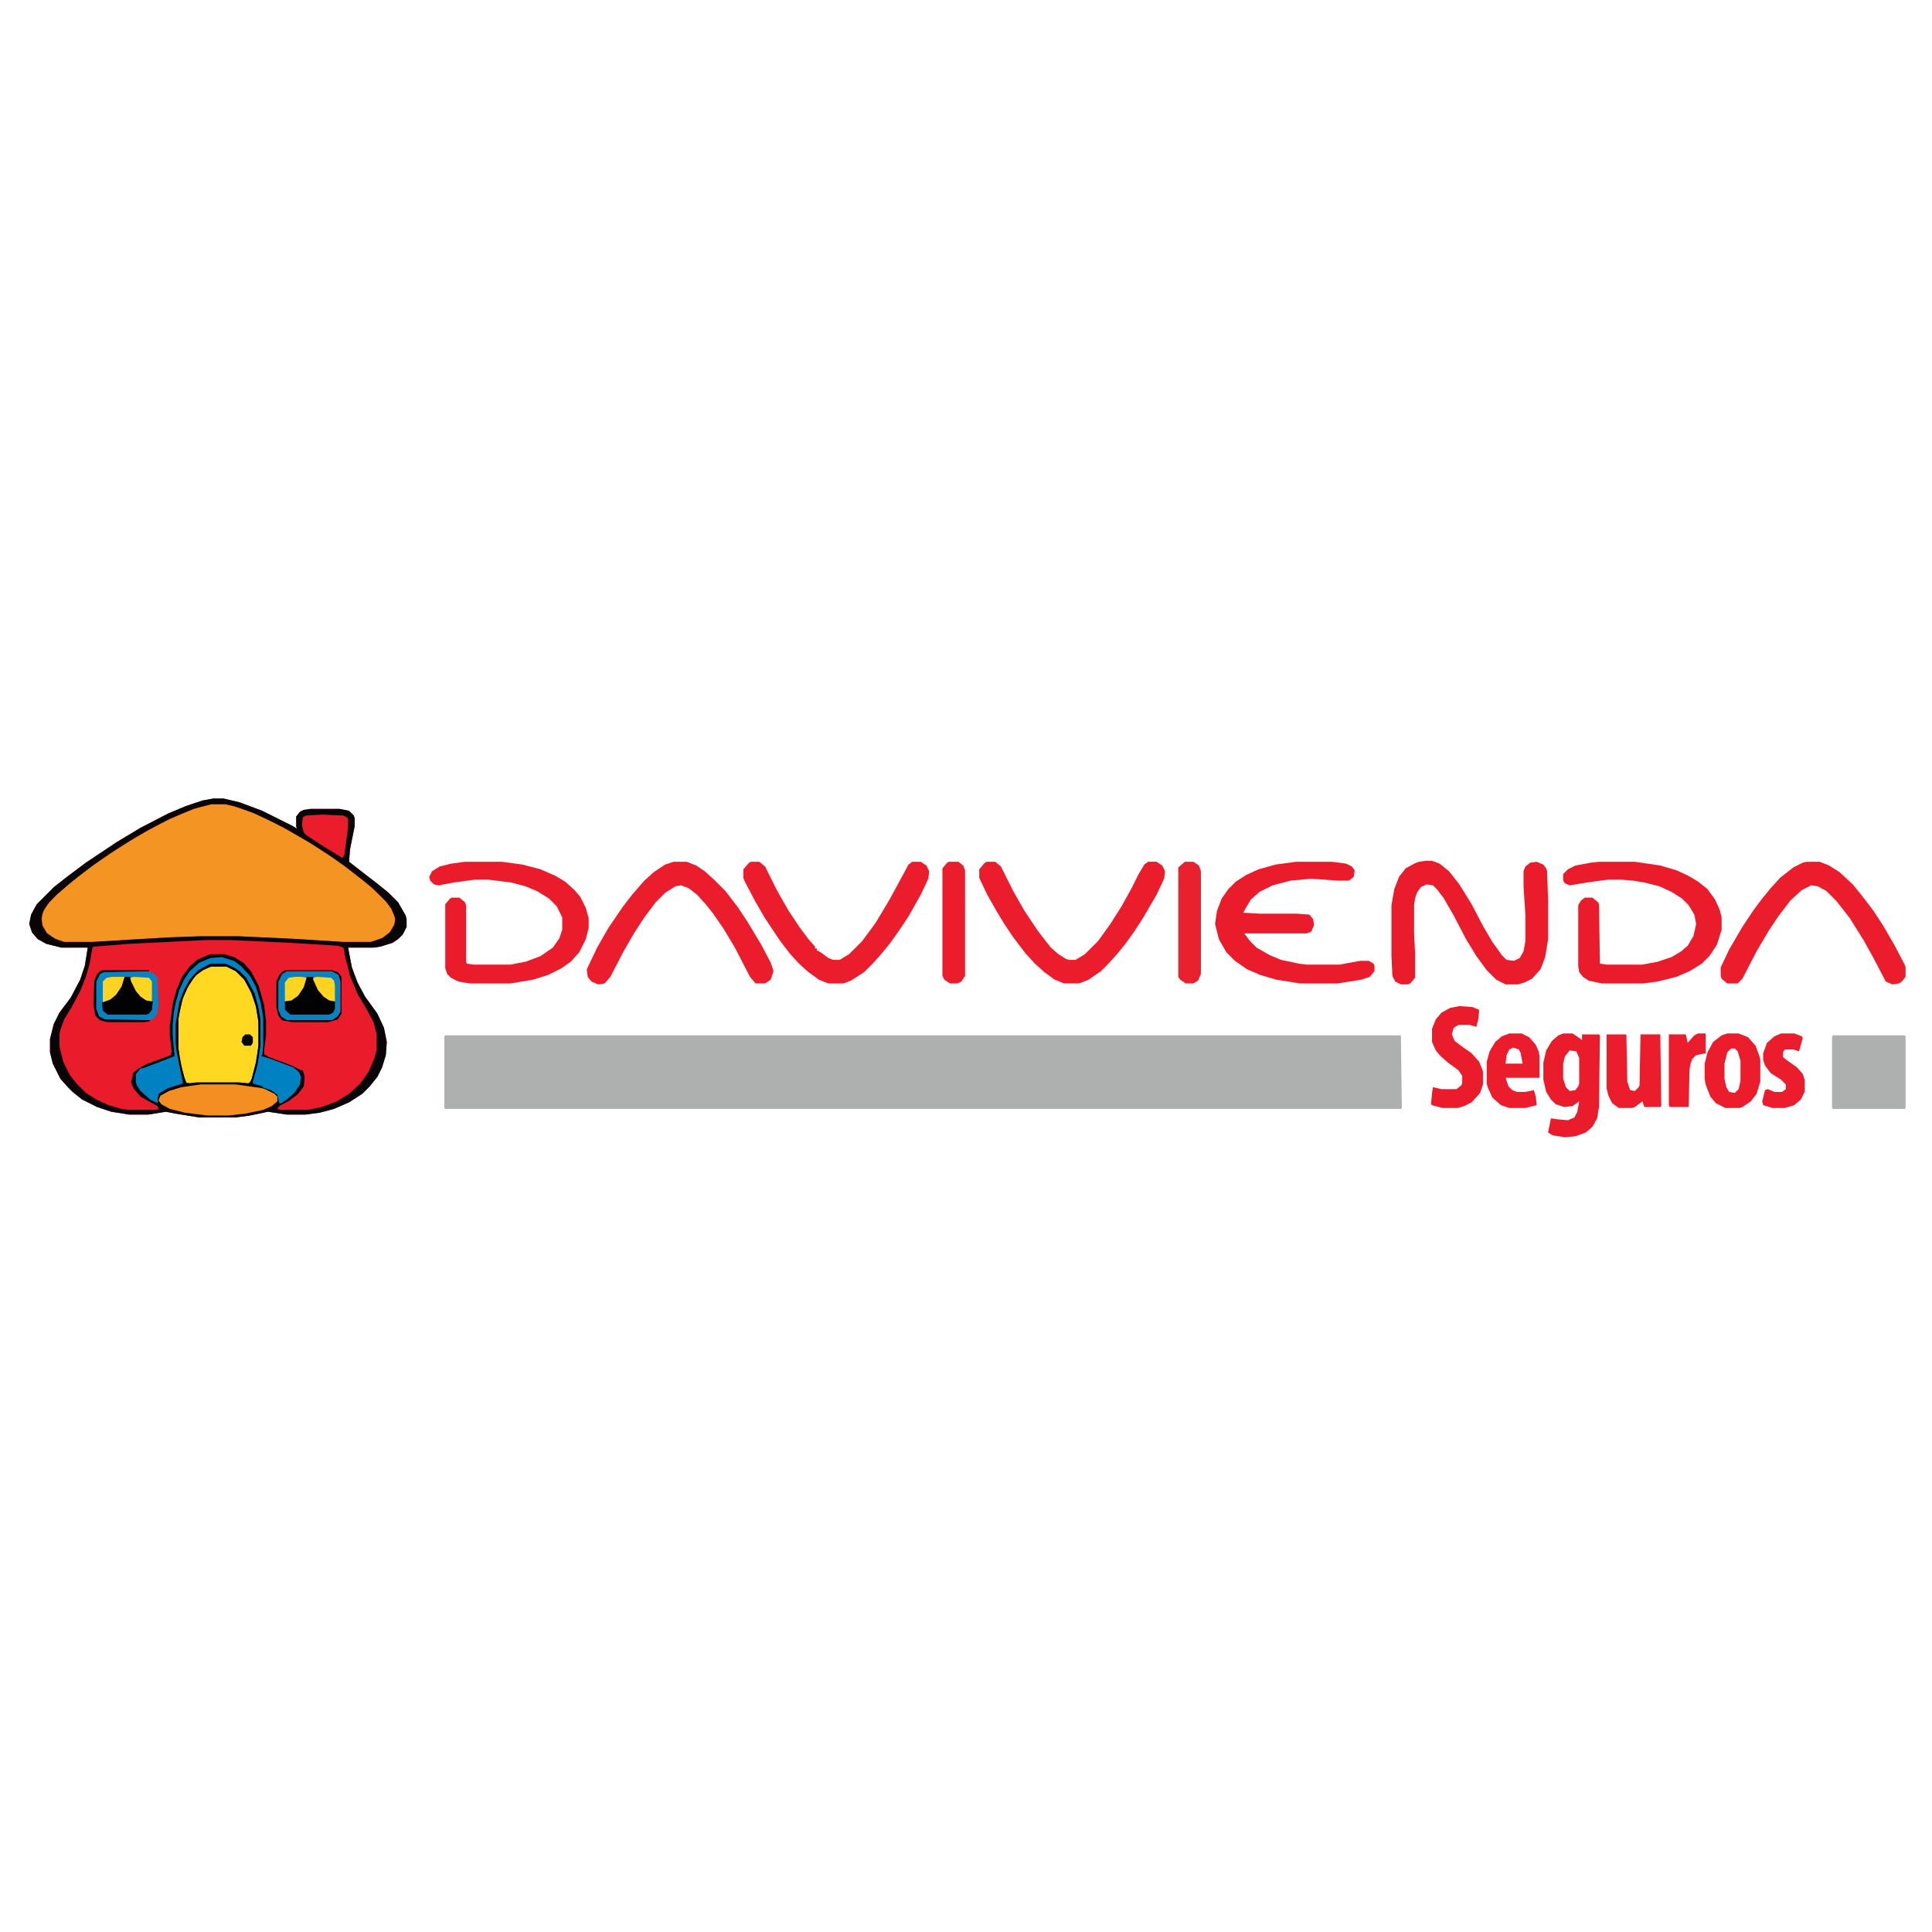 <svg xmlns="http://www.w3.org/2000/svg" viewBox="0 0 2048 803" width="1280" height="1280"><path transform="translate(226,224)" d="m0 0h11l17 4 24 9 32 16 5 3-1-2v-11l4-5 4-2 7-1h31l10 2 5 5 1 3v8l-5 25-1 13 18 14 13 10 11 9 10 10 8 14 1 4v8l-4 8-5 5-6 4-13 4-7 1h-27l4 21 6 16 8 15 13 18 7 15 3 15-1 14-4 13-5 10-8 10-8 8-14 9-16 7-15 4-15 2h-20l-20-3-19 4-15 2h-39l-25-4-10-2-19 3h-20l-19-3-15-5-16-8-10-8-5-5-8-9-8-16-3-12v-14l4-16 6-12 12-16 10-19 5-15 3-19h-28l-16-4-9-5-6-7-3-9 2-10 6-11 18-18 14-11 20-15 33-22 25-15 29-15 19-8 18-6z" fill="#EA1B2A"></path><path transform="translate(472,475)" d="m0 0h1013l1 77-1 1h-1013l-1-1v-76z" fill="#AEAFAF"></path><path transform="translate(224,230)" d="m0 0h15l15 4 16 6 18 8 22 12 22 13 27 18 17 13 14 11 13 12 9 9 6 11 1 8-5 10-7 6-10 4-4 1h-29l-66-4-45-2h-40l-51 2-64 4h-30l-11-4-8-6-5-10 1-10 4-8 11-12 11-10 14-11 16-12 27-18 18-11 25-14 19-9 21-8z" fill="#F49523"></path><path transform="translate(226,224)" d="m0 0h11l17 4 24 9 32 16 5 3-1-2v-11l4-5 4-2 7-1h31l10 2 5 5 1 3v8l-5 25-1 13 18 14 13 10 11 9 10 10 8 14 1 4v8l-4 8-5 5-6 4-13 4-7 1h-27l4 21 6 16 8 15 13 18 7 15 3 15-1 14-4 13-5 10-8 10-8 8-14 9-16 7-15 4-15 2h-20l-20-3-19 4-15 2h-39l-25-4-10-2-19 3h-20l-19-3-15-5-16-8-10-8-5-5-8-9-8-16-3-12v-14l4-16 6-12 12-16 10-19 5-15 3-19h-28l-16-4-9-5-6-7-3-9 2-10 6-11 18-18 14-11 20-15 33-22 25-15 29-15 19-8 18-6zm-2 6-19 5-26 11-23 12-17 10-22 14-20 14-13 10-10 8-14 12-8 8-6 9-2 7 1 9 5 8 9 6 9 3h30l84-5 31-1h40l64 3 47 3h29l12-4 8-6 5-8 1-7-4-10-6-8-14-14-11-9-18-14-17-12-22-14-26-15-16-8-17-8-20-7-9-2zm-6 144-81 4-38 3-1 1-3 17-4 14-6 15-9 17-8 13-4 11-1 5v13l4 16 7 14 7 9 10 10 11 7 13 6 14 4 7 1h29l3-1-1-3-18-10-7-8-3-7 2-10 6-5 20-8 14-5 2-2-2-20v-10l3-23 4-15 6-14 8-11 9-7 9-4 4-1h14l10 3 10 6 7 8 8 15 6 21 2 17v15l-1 11v9l5 3 24 9 10 5h2l2 7-1 10-6 8-9 7-11 6-2 3 3 1h29l15-3 16-6 13-8 12-11 9-13 6-14 2-8v-18l-3-12-7-13-10-17-8-19-5-20-2-10-6-2-49-3-64-3z" fill="#070508"></path><path transform="translate(1511,290)" d="m0 0h7l8 3 10 8 11 14 13 21 12 23 10 17 10 14 5 5 8 1 6-3 4-7 2-11v-27l-2-31v-16l2-5 5-4 7-1 7 3 3 4 1 3 1 30v42l-3 19-5 13-9 10-8 4-7 2h-13l-10-5-10-10-11-15-11-18-13-25-11-19-7-9-4-4-7-1-6 3-4 6-2 6-1 7v30l1 20v27l-5 6-3 1h-7l-6-3-3-6-1-21v-54l3-17 5-13 7-9 9-5 5-2z" fill="#EA1C2B"></path><path transform="translate(224,402)" d="m0 0h16l10 5 9 9 8 15 5 16 2 14v25l-3 19-5 19-3 2-9-1h-46l-10 1-3-7-5-22-1-9v-30l4-20 5-12 6-10 5-6 9-6z" fill="#FED821"></path><path transform="translate(493,291)" d="m0 0h39l22 3 19 5 16 7 10 6 10 9 6 7 6 12 3 11v10l-3 12-7 14-9 10-10 7-14 7-16 5-24 4h-43l-12-2-8-4-4-4-2-6v-68l5-6 2-1h8l6 5 1 3v60l1 2 7 1h39l16-3 16-6 13-9 7-10 3-9v-13l-6-12-8-8-13-8-12-5-15-4-24-3h-15l-22 3-16 3-5-1-4-4-1-4 3-6 8-5 12-3z" fill="#EA1C2B"></path><path transform="translate(1695,291)" d="m0 0h38l27 4 17 5 13 6 10 6 10 8 8 11 5 11 2 8v13l-5 16-8 12-8 8-13 8-14 6-20 5-15 2h-44l-14-3-6-4-4-5-1-6v-65l3-5 4-3h8l6 5 1 2 1 63 7 1h38l16-3 15-5 10-6 7-6 6-10 3-13-2-10-6-10-7-7-11-7-13-6-16-4-12-2-12-1h-15l-22 3-18 3-5-2-2-3v-7l5-5 8-4 16-3z" fill="#EA1C2B"></path><path transform="translate(1374,291)" d="m0 0h38l15 2 6 3 3 4-1 7-5 4h-12l-28-2-22 2-19 5-14 7-9 8-6 10-2 4 17 1h39l14 1 4 5 1 6-3 7-5 2h-66l6 8 7 7 14 8 12 5 19 4 8 1h35l22-4h9l5 3 1 2v6l-5 6-9 3-25 4h-40l-25-4-17-5-14-6-13-9-9-9-8-14-4-16 2-14 5-13 7-10 8-8 11-7 13-6 18-5z" fill="#EA1C2B"></path><path transform="translate(1046,291)" d="m0 0h9l6 5 13 26 12 21 14 21 10 13 4 5 8 7 8 5 3 1h7l10-6 14-14 13-18 12-19 10-18 8-16 6-10 4-3h9l6 4 3 6-1 8-8 17-14 24-9 14-10 14-9 11-9 10-8 8-13 9-10 4h-16l-10-4-11-8-10-9-10-11-13-17-10-15-9-15-9-16-8-17v-9l6-7z" fill="#EB1C2B"></path><path transform="translate(1915,291)" d="m0 0h14l10 4 11 7 14 13 9 11 13 17 11 17 11 19 11 21 1 3v10l-4 5-3 2-7 1-7-3-12-23-11-20-15-24-14-18-11-11-9-5-7-1-10 5-12 11-13 17-10 15-13 22-15 29-5 5h-11l-6-5-1-3v-9l9-19 14-24 12-18 9-12 9-11 10-11 14-11 10-5z" fill="#EB1C2B"></path><path transform="translate(714,291)" d="m0 0h14l10 4 9 6 10 9 12 12 13 17 10 15 15 25 10 19 3 9-3 9-6 4h-10l-6-7-16-31-12-20-11-16-8-10-9-10-9-7-8-3-6 1-11 7-10 10-12 16-11 17-11 19-14 27-6 7-7 1-7-3-4-5-1-8 11-23 12-21 15-22 10-13 13-15 10-9 12-8z" fill="#EB1C2B"></path><path transform="translate(796,291)" d="m0 0h9l6 5 13 26 12 21 12 18 9 12 7 8v2h2v2l4 2 8 6 5 2h7l10-6 14-14 14-19 15-25 13-24 7-13 4-3h9l6 4 3 6-1 8-8 17-13 23-10 15-10 14-9 11-9 10-9 9-14 9-8 3h-16l-10-4-11-8-10-9-10-11-10-13-16-24-11-19-11-21-1-3v-9l6-7z" fill="#EB1C2B"></path><path transform="translate(1943,475)" d="m0 0h76l1 1v76l-1 1h-76l-1-1v-75z" fill="#AEAFAF"></path><path transform="translate(1657,473)" d="m0 0h10l6 4 4 3v-6h18l1 1-1 76-2 12-5 9-7 6-11 4-11 1-13-2-5-3 3-15 7 1 11 1 7-3 3-6 2-11-7 5-9 1-9-3-5-5-5-8-3-13v-18l3-13 6-10 7-6zm7 18-5 6-2 8v16l3 9 4 4 6-1 3-4 1-3v-27l-3-7z" fill="#EA1C2B"></path><path transform="translate(229,391)" d="m0 0 10 1 11 4 10 9 6 7 7 14 4 13 3 17v26l-2 13-1 2 10 3 24 9 6 5 2 5-1 8-6 9-8 7-6 4h-2l-2-9-7-5-19-6-1-3 5-18 3-20v-28l-4-21-5-12-6-11-8-8-10-5-3-1h-15l-9 4-8 6-8 11-6 13-4 16-2 14v17l3 21 5 21-1 4-16 5-9 5-2 10-8-4-10-9-4-6-1-3v-9l5-6 15-6 19-7h2l-2-11-1-11v-11l2-17 4-17 5-12 6-10 9-9 12-6z" fill="#0081C1"></path><path transform="translate(1703,474)" d="m0 0h21l1 50 3 9 5 1 4-4 1-2 1-54h21l1 76-1 1h-17l-2-6-8 6-3 1h-14l-7-5-4-8-2-8z" fill="#EB1C2B"></path><path transform="translate(1547,444)" d="m0 0 14 1 7 3-1 10-2 8-7-2h-12l-5 3-2 7 3 7 8 6 10 7 8 9 4 10v14l-3 9-9 10-8 4-7 2h-16l-11-3-1-1 1-12 1-6 9 2h16l5-4 1-2v-8l-4-6-11-8-8-7-5-6-4-9v-14l4-10 6-7 9-5z" fill="#EA1C2B"></path><path transform="translate(213,526)" d="m0 0h36l18 2 14 4 10 5 3 3v5l-6 5-9 4-19 4-18 2h-22l-24-3-16-4-9-5-3-4 1-5 8-5 11-4 17-3z" fill="#F48E23"></path><path transform="translate(110,407)" d="m0 0h48l6 3 3 4 1 28-1 10-4 5-4 2h-48l-6-3-3-5-1-4v-29l4-8z" fill="#0983C0"></path><path transform="translate(304,407)" d="m0 0h48l7 4 2 7v32l-4 6-5 3h-48l-6-4-3-7v-30l4-8z" fill="#0983C0"></path><path transform="translate(1831,473)" d="m0 0h12l10 4 8 9 4 11 1 4v23l-4 13-6 8-9 6-3 1h-15l-10-5-6-7-5-13-1-6v-16l3-12 6-11 9-7zm4 16-4 4-3 12v16l2 9 3 5 6 1 4-4 2-9v-21l-3-10-3-3z" fill="#EB1C2B"></path><path transform="translate(1600,473)" d="m0 0h13l8 4 7 8 3 7 1 5v23h-36l3 9 4 4 5 2h9l9-2 2 7 1 9-12 3h-17l-9-3-9-8-5-11-1-4v-23l3-11 6-10 7-6zm4 15-4 2-3 6-1 9h18l-2-11-2-4z" fill="#EB1C2B"></path><path transform="translate(1006,291)" d="m0 0h10l5 4 2 5v112l-4 6-4 2h-8l-6-4-2-4v-114l5-6z" fill="#EB1C2B"></path><path transform="translate(1256,291)" d="m0 0h9l6 4 2 6v109l-3 7-5 3h-8l-6-4-2-3v-116z" fill="#E9202E"></path><path transform="translate(1888,473)" d="m0 0h14l8 3 1 2-4 14-6-2h-9l-2 3v5l5 4 10 7 6 7 2 6v13l-4 8-7 6-10 3h-13l-10-3-1-4 3-12 3-1 7 3h8l4-3v-5l-5-5-11-7-6-8-2-6v-7l4-11 8-7z" fill="#EB1C2B"></path><path transform="translate(1800,473)" d="m0 0h8v21l-10 2-4 4-2 5-1 6-1 40h-20l-1-2v-75h18l2 9 7-8z" fill="#EB1C2B"></path><path transform="translate(342,241)" d="m0 0 22 1 4 2 1 2v8l-4 30-2 3-18-11-20-13-3-3-2-8 1-8 3-2z" fill="#EB1C2B"></path><path transform="translate(325,413)" d="m0 0h7l5 12 4 6 6 5 8 3v8l-2 4-4 2h-41l-5-4-1-2v-8l9-3 6-5 6-12z" fill="#020103"></path><path transform="translate(132,413)" d="m0 0h6l6 13 4 6 5 4 9 3-1 9-3 4-3 1h-41l-5-4-1-9 12-6 6-7z" fill="#020103"></path><path transform="translate(224,399)" d="m0 0h15l9 4 6 4 7 7 9 17 4 15 2 12v28l-3 20-5 18v2l10 3 1 2-8-1-14-2-8-1h-36l-21 3-13 4-9 5-2 5h-1l1-7 10-6 16-5-7-35-1-10v-17l4-24 5-13 6-11 9-10 11-6zm0 3-9 4-8 6-7 10-6 13-4 16-1 7v30l3 19 5 18 4 1 7-1h46l10 1 3-5 5-20 2-15v-25l-3-18-5-14-7-13-9-9-10-5z" fill="#020103"></path><path transform="translate(224,389)" d="m0 0h14l10 3 10 6 8 9 8 15 6 21 2 17v15l-2 15h-1v-34l-3-17-5-16-6-11-9-10-8-6-13-4-12 1-12 5-10 9-6 9-5 11-4 14-2 11-1 12v11l2 22-18 7-16 6-2-1 5-3 27-10 1-4-2-17v-10l3-23 4-15 6-14 8-11 8-7 11-5z" fill="#020103"></path><path transform="translate(313,413)" d="m0 0h7l5 1-3 10-6 9-7 5-7 1v-20l4-5z" fill="#FDD521"></path><path transform="translate(119,413)" d="m0 0h13l-3 10-6 9-6 5-8 3v-22l4-4z" fill="#FDD421"></path><path transform="translate(336,413)" d="m0 0 15 1 3 3 1 5v17l-6-1-6-4-6-7-5-11v-2z" fill="#FDD521"></path><path transform="translate(142,413)" d="m0 0 16 1 3 4v21l-6-1-6-4-5-6-5-10-1-4z" fill="#FDD521"></path><path transform="translate(303,406)" d="m0 0h49l6 2 4 5v39l-4 6-10 3h-38l-11-2-4-5-2-9v-27l3-7 4-4zm1 1-5 3-4 8v30l3 7 6 4h48l6-4 3-5v-32l-2-7-7-4z" fill="#020103"></path><path transform="translate(109,406)" d="m0 0h49v1l-48 1-4 2-4 8v29l3 8 6 3 48 1v1l-6 1h-39l-8-2-5-5-2-12 1-25 3-7 3-3z" fill="#020103"></path><path transform="translate(260,474)" d="m0 0h5l3 3v6l-2 3h-7l-3-4 1-5z" fill="#020103"></path></svg>